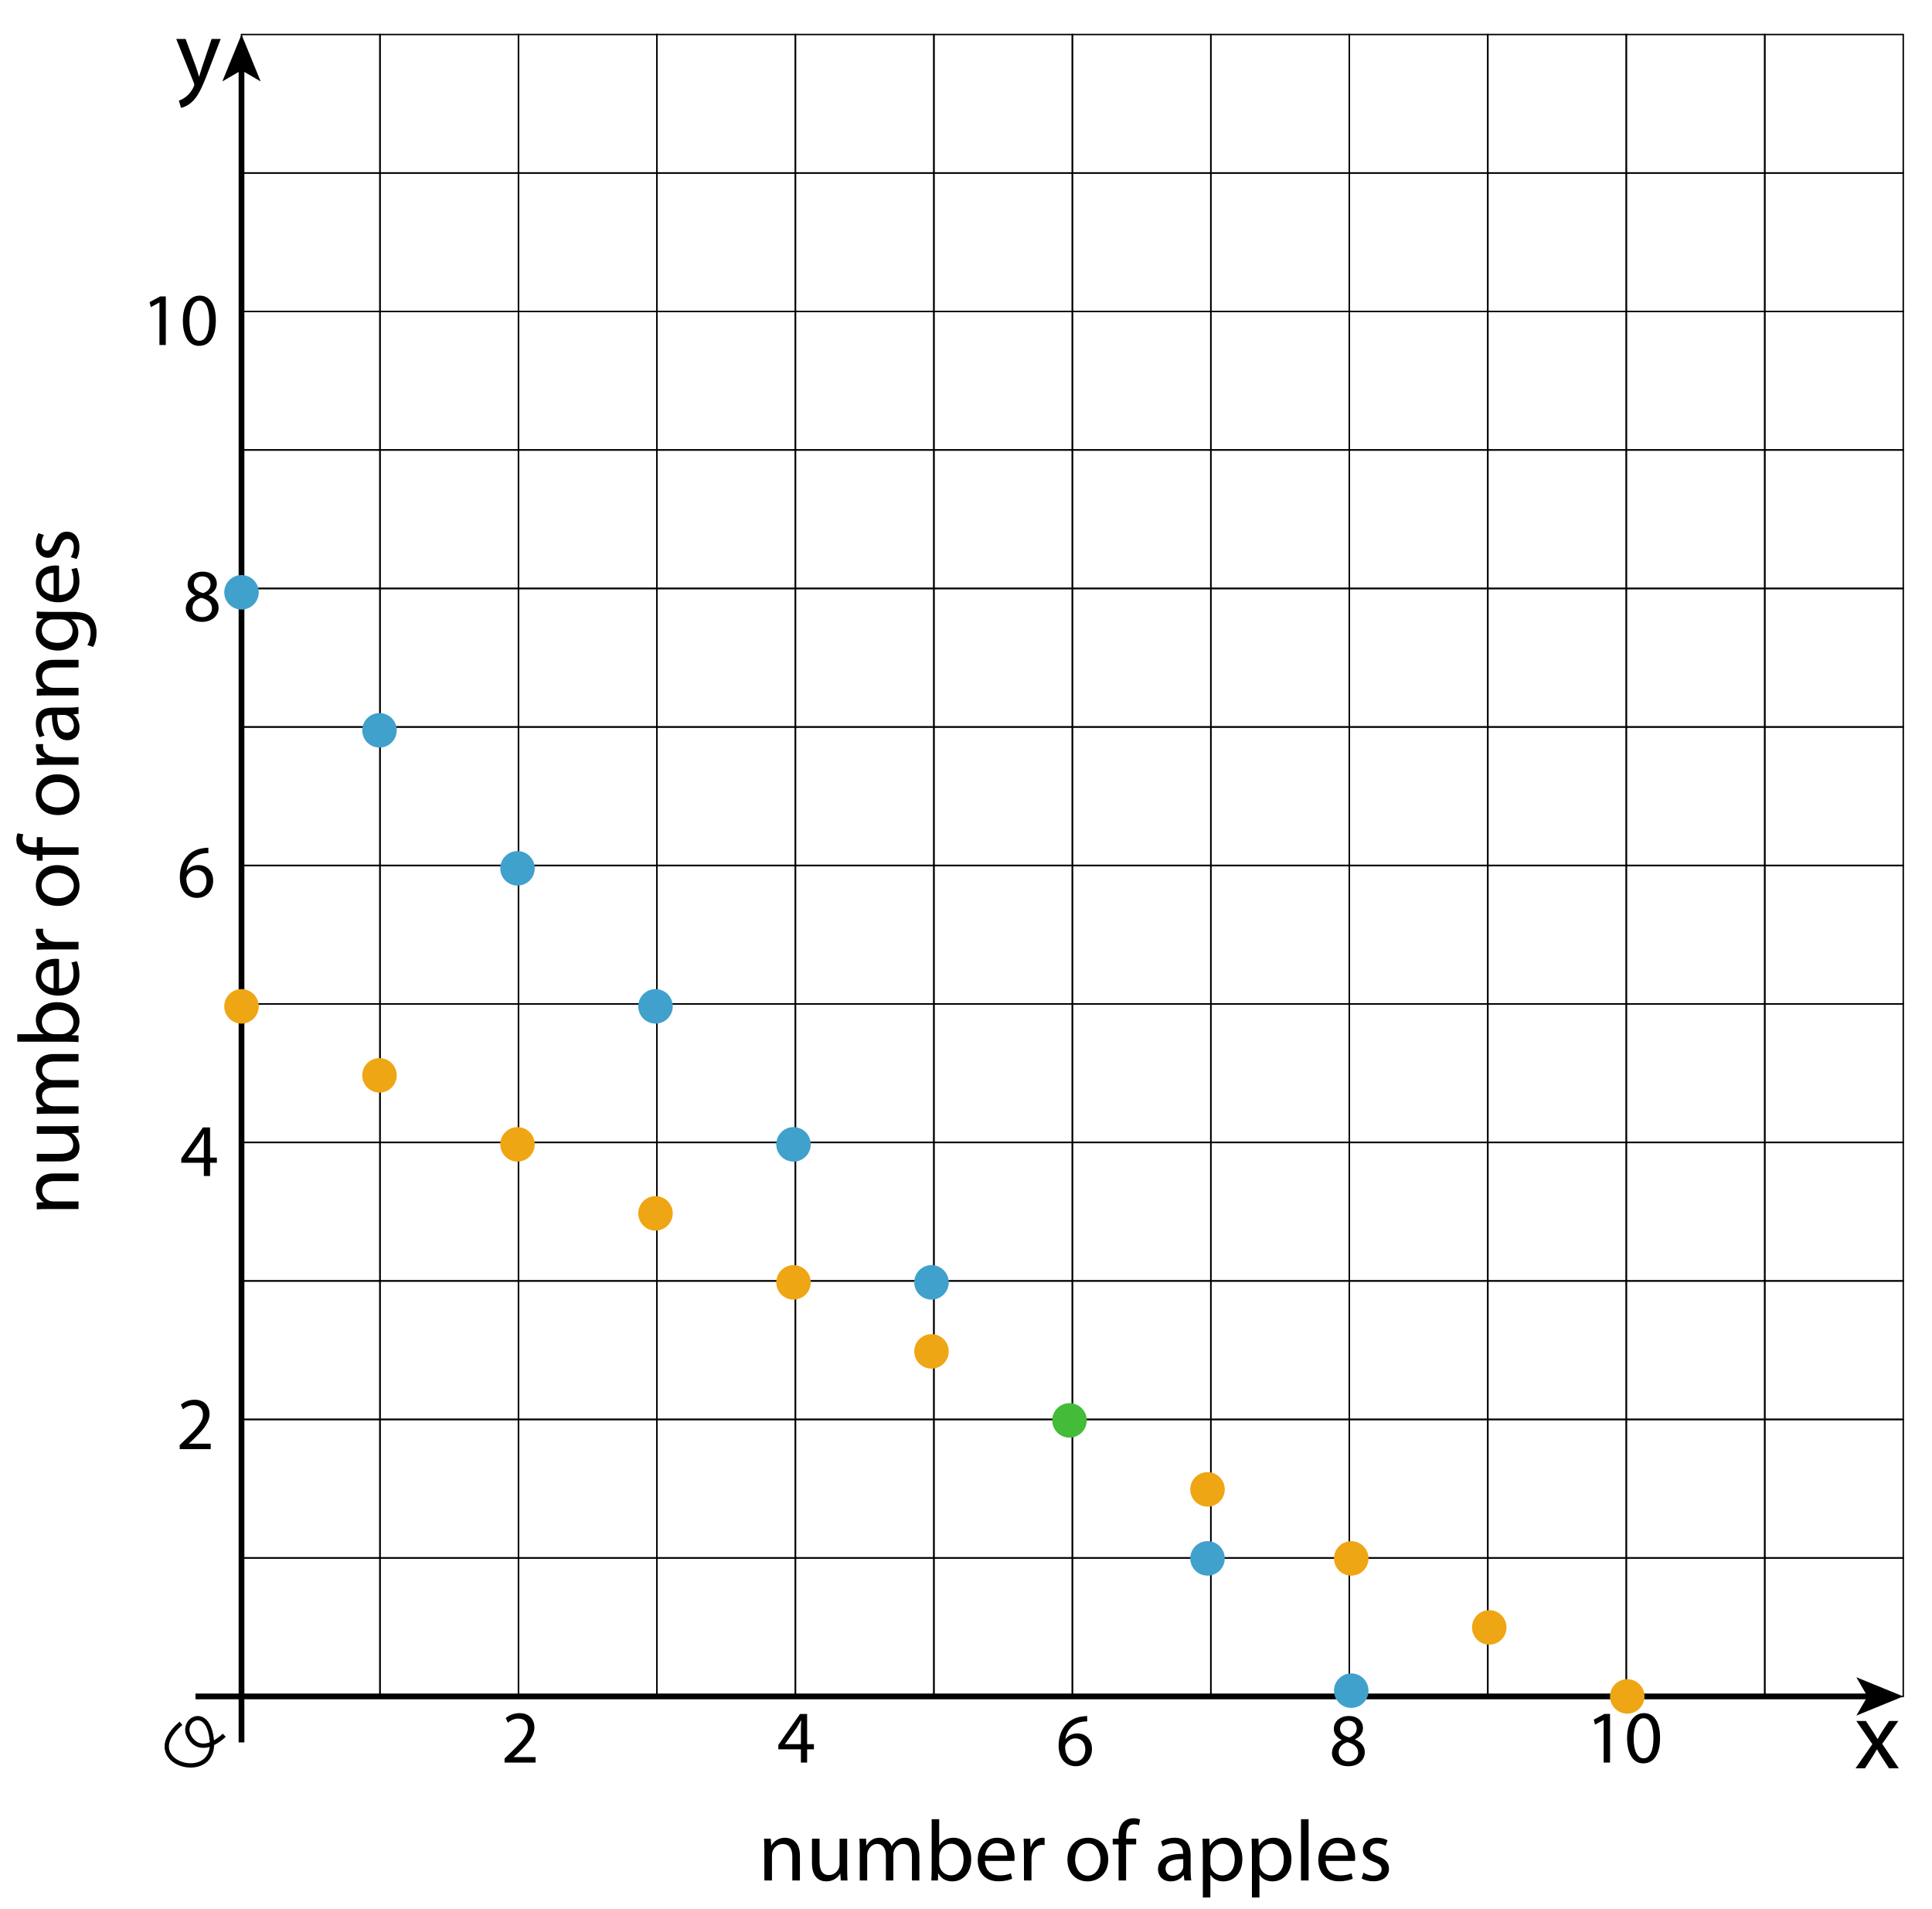 <?xml version="1.0" encoding="utf-8"?>
<!-- Generator: Adobe Illustrator 23.0.3, SVG Export Plug-In . SVG Version: 6.00 Build 0)  -->
<svg version="1.1" xmlns="http://www.w3.org/2000/svg" xmlns:xlink="http://www.w3.org/1999/xlink" x="0px" y="0px"
	 viewBox="0 0 336 332" style="enable-background:new 0 0 336 332;" xml:space="preserve">
<style type="text/css">
	.st0{fill:none;stroke:#000000;stroke-width:0.25;stroke-miterlimit:10;}
	.st1{fill:none;stroke:#000000;stroke-miterlimit:10;}
	.st2{fill:none;stroke:#000000;stroke-width:0.75;stroke-miterlimit:10;}
	.st3{fill:#42BC39;}
	.st4{fill:#40A1CC;}
	.st5{fill:#EFA614;}
</style>
<g id="Artwork">
	<rect x="42" y="6" class="st0" width="24.083" height="24.083"/>
	<rect x="66.083" y="6" class="st0" width="24.083" height="24.083"/>
	<rect x="90.167" y="6" class="st0" width="24.083" height="24.083"/>
	<rect x="114.25" y="6" class="st0" width="24.083" height="24.083"/>
	<rect x="138.333" y="6" class="st0" width="24.083" height="24.083"/>
	<rect x="162.417" y="6" class="st0" width="24.083" height="24.083"/>
	<rect x="186.5" y="6" class="st0" width="24.083" height="24.083"/>
	<rect x="210.583" y="6" class="st0" width="24.083" height="24.083"/>
	<rect x="234.667" y="6" class="st0" width="24.083" height="24.083"/>
	<rect x="258.75" y="6" class="st0" width="24.083" height="24.083"/>
	<rect x="282.833" y="6" class="st0" width="24.083" height="24.083"/>
	<rect x="306.917" y="6" class="st0" width="24.083" height="24.083"/>
	<rect x="42" y="30.083" class="st0" width="24.083" height="24.083"/>
	<rect x="66.083" y="30.083" class="st0" width="24.083" height="24.083"/>
	<rect x="90.167" y="30.083" class="st0" width="24.083" height="24.083"/>
	<rect x="114.25" y="30.083" class="st0" width="24.083" height="24.083"/>
	<rect x="138.333" y="30.083" class="st0" width="24.083" height="24.083"/>
	<rect x="162.417" y="30.083" class="st0" width="24.083" height="24.083"/>
	<rect x="186.5" y="30.083" class="st0" width="24.083" height="24.083"/>
	<rect x="210.583" y="30.083" class="st0" width="24.083" height="24.083"/>
	<rect x="234.667" y="30.083" class="st0" width="24.083" height="24.083"/>
	<rect x="258.75" y="30.083" class="st0" width="24.083" height="24.083"/>
	<rect x="282.833" y="30.083" class="st0" width="24.083" height="24.083"/>
	<rect x="306.917" y="30.083" class="st0" width="24.083" height="24.083"/>
	<rect x="42" y="54.167" class="st0" width="24.083" height="24.083"/>
	<rect x="66.083" y="54.167" class="st0" width="24.083" height="24.083"/>
	<rect x="90.167" y="54.167" class="st0" width="24.083" height="24.083"/>
	<rect x="114.25" y="54.167" class="st0" width="24.083" height="24.083"/>
	<rect x="138.333" y="54.167" class="st0" width="24.083" height="24.083"/>
	<rect x="162.417" y="54.167" class="st0" width="24.083" height="24.083"/>
	<rect x="186.5" y="54.167" class="st0" width="24.083" height="24.083"/>
	<rect x="210.583" y="54.167" class="st0" width="24.083" height="24.083"/>
	<rect x="234.667" y="54.167" class="st0" width="24.083" height="24.083"/>
	<rect x="258.75" y="54.167" class="st0" width="24.083" height="24.083"/>
	<rect x="282.833" y="54.167" class="st0" width="24.083" height="24.083"/>
	<rect x="306.917" y="54.167" class="st0" width="24.083" height="24.083"/>
	<rect x="42" y="78.25" class="st0" width="24.083" height="24.083"/>
	<rect x="66.083" y="78.25" class="st0" width="24.083" height="24.083"/>
	<rect x="90.167" y="78.25" class="st0" width="24.083" height="24.083"/>
	<rect x="114.25" y="78.25" class="st0" width="24.083" height="24.083"/>
	<rect x="138.333" y="78.25" class="st0" width="24.083" height="24.083"/>
	<rect x="162.417" y="78.25" class="st0" width="24.083" height="24.083"/>
	<rect x="186.5" y="78.25" class="st0" width="24.083" height="24.083"/>
	<rect x="210.583" y="78.25" class="st0" width="24.083" height="24.083"/>
	<rect x="234.667" y="78.25" class="st0" width="24.083" height="24.083"/>
	<rect x="258.75" y="78.25" class="st0" width="24.083" height="24.083"/>
	<rect x="282.833" y="78.25" class="st0" width="24.083" height="24.083"/>
	<rect x="306.917" y="78.25" class="st0" width="24.083" height="24.083"/>
	<rect x="42" y="102.333" class="st0" width="24.083" height="24.083"/>
	<rect x="66.083" y="102.333" class="st0" width="24.083" height="24.083"/>
	<rect x="90.167" y="102.333" class="st0" width="24.083" height="24.083"/>
	<rect x="114.25" y="102.333" class="st0" width="24.083" height="24.083"/>
	<rect x="138.333" y="102.333" class="st0" width="24.083" height="24.083"/>
	<rect x="162.417" y="102.333" class="st0" width="24.083" height="24.083"/>
	<rect x="186.5" y="102.333" class="st0" width="24.083" height="24.083"/>
	<rect x="210.583" y="102.333" class="st0" width="24.083" height="24.083"/>
	<rect x="234.667" y="102.333" class="st0" width="24.083" height="24.083"/>
	<rect x="258.75" y="102.333" class="st0" width="24.083" height="24.083"/>
	<rect x="282.833" y="102.333" class="st0" width="24.083" height="24.083"/>
	<rect x="306.917" y="102.333" class="st0" width="24.083" height="24.083"/>
	<rect x="42" y="126.417" class="st0" width="24.083" height="24.083"/>
	<rect x="66.083" y="126.417" class="st0" width="24.083" height="24.083"/>
	<rect x="90.167" y="126.417" class="st0" width="24.083" height="24.083"/>
	<rect x="114.25" y="126.417" class="st0" width="24.083" height="24.083"/>
	<rect x="138.333" y="126.417" class="st0" width="24.083" height="24.083"/>
	<rect x="162.417" y="126.417" class="st0" width="24.083" height="24.083"/>
	<rect x="186.5" y="126.417" class="st0" width="24.083" height="24.083"/>
	<rect x="210.583" y="126.417" class="st0" width="24.083" height="24.083"/>
	<rect x="234.667" y="126.417" class="st0" width="24.083" height="24.083"/>
	<rect x="258.75" y="126.417" class="st0" width="24.083" height="24.083"/>
	<rect x="282.833" y="126.417" class="st0" width="24.083" height="24.083"/>
	<rect x="306.917" y="126.417" class="st0" width="24.083" height="24.083"/>
	<rect x="42" y="150.5" class="st0" width="24.083" height="24.083"/>
	<rect x="66.083" y="150.5" class="st0" width="24.083" height="24.083"/>
	<rect x="90.167" y="150.5" class="st0" width="24.083" height="24.083"/>
	<rect x="114.25" y="150.5" class="st0" width="24.083" height="24.083"/>
	<rect x="138.333" y="150.5" class="st0" width="24.083" height="24.083"/>
	<rect x="162.417" y="150.5" class="st0" width="24.083" height="24.083"/>
	<rect x="186.5" y="150.5" class="st0" width="24.083" height="24.083"/>
	<rect x="210.583" y="150.5" class="st0" width="24.083" height="24.083"/>
	<rect x="234.667" y="150.5" class="st0" width="24.083" height="24.083"/>
	<rect x="258.75" y="150.5" class="st0" width="24.083" height="24.083"/>
	<rect x="282.833" y="150.5" class="st0" width="24.083" height="24.083"/>
	<rect x="306.917" y="150.5" class="st0" width="24.083" height="24.083"/>
	<rect x="42" y="174.583" class="st0" width="24.083" height="24.083"/>
	<rect x="66.083" y="174.583" class="st0" width="24.083" height="24.083"/>
	<rect x="90.167" y="174.583" class="st0" width="24.083" height="24.083"/>
	<rect x="114.25" y="174.583" class="st0" width="24.083" height="24.083"/>
	<rect x="138.333" y="174.583" class="st0" width="24.083" height="24.083"/>
	<rect x="162.417" y="174.583" class="st0" width="24.083" height="24.083"/>
	<rect x="186.5" y="174.583" class="st0" width="24.083" height="24.083"/>
	<rect x="210.583" y="174.583" class="st0" width="24.083" height="24.083"/>
	<rect x="234.667" y="174.583" class="st0" width="24.083" height="24.083"/>
	<rect x="258.75" y="174.583" class="st0" width="24.083" height="24.083"/>
	<rect x="282.833" y="174.583" class="st0" width="24.083" height="24.083"/>
	<rect x="306.917" y="174.583" class="st0" width="24.083" height="24.083"/>
	<rect x="42" y="198.667" class="st0" width="24.083" height="24.083"/>
	<rect x="66.083" y="198.667" class="st0" width="24.083" height="24.083"/>
	<rect x="90.167" y="198.667" class="st0" width="24.083" height="24.083"/>
	<rect x="114.25" y="198.667" class="st0" width="24.083" height="24.083"/>
	<rect x="138.333" y="198.667" class="st0" width="24.083" height="24.083"/>
	<rect x="162.417" y="198.667" class="st0" width="24.083" height="24.083"/>
	<rect x="186.5" y="198.667" class="st0" width="24.083" height="24.083"/>
	<rect x="210.583" y="198.667" class="st0" width="24.083" height="24.083"/>
	<rect x="234.667" y="198.667" class="st0" width="24.083" height="24.083"/>
	<rect x="258.75" y="198.667" class="st0" width="24.083" height="24.083"/>
	<rect x="282.833" y="198.667" class="st0" width="24.083" height="24.083"/>
	<rect x="306.917" y="198.667" class="st0" width="24.083" height="24.083"/>
	<rect x="42" y="222.75" class="st0" width="24.083" height="24.083"/>
	<rect x="66.083" y="222.75" class="st0" width="24.083" height="24.083"/>
	<rect x="90.167" y="222.75" class="st0" width="24.083" height="24.083"/>
	<rect x="114.25" y="222.75" class="st0" width="24.083" height="24.083"/>
	<rect x="138.333" y="222.75" class="st0" width="24.083" height="24.083"/>
	<rect x="162.417" y="222.75" class="st0" width="24.083" height="24.083"/>
	<rect x="186.5" y="222.75" class="st0" width="24.083" height="24.083"/>
	<rect x="210.583" y="222.75" class="st0" width="24.083" height="24.083"/>
	<rect x="234.667" y="222.75" class="st0" width="24.083" height="24.083"/>
	<rect x="258.75" y="222.75" class="st0" width="24.083" height="24.083"/>
	<rect x="282.833" y="222.75" class="st0" width="24.083" height="24.083"/>
	<rect x="306.917" y="222.75" class="st0" width="24.083" height="24.083"/>
	<rect x="42" y="246.833" class="st0" width="24.083" height="24.083"/>
	<rect x="66.083" y="246.833" class="st0" width="24.083" height="24.083"/>
	<rect x="90.167" y="246.833" class="st0" width="24.083" height="24.083"/>
	<rect x="114.25" y="246.833" class="st0" width="24.083" height="24.083"/>
	<rect x="138.333" y="246.833" class="st0" width="24.083" height="24.083"/>
	<rect x="162.417" y="246.833" class="st0" width="24.083" height="24.083"/>
	<rect x="186.5" y="246.833" class="st0" width="24.083" height="24.083"/>
	<rect x="210.583" y="246.833" class="st0" width="24.083" height="24.083"/>
	<rect x="234.667" y="246.833" class="st0" width="24.083" height="24.083"/>
	<rect x="258.75" y="246.833" class="st0" width="24.083" height="24.083"/>
	<rect x="282.833" y="246.833" class="st0" width="24.083" height="24.083"/>
	<rect x="306.917" y="246.833" class="st0" width="24.083" height="24.083"/>
	<rect x="42" y="270.917" class="st0" width="24.083" height="24.083"/>
	<rect x="66.083" y="270.917" class="st0" width="24.083" height="24.083"/>
	<rect x="90.167" y="270.917" class="st0" width="24.083" height="24.083"/>
	<rect x="114.25" y="270.917" class="st0" width="24.083" height="24.083"/>
	<rect x="138.333" y="270.917" class="st0" width="24.083" height="24.083"/>
	<rect x="162.417" y="270.917" class="st0" width="24.083" height="24.083"/>
	<rect x="186.5" y="270.917" class="st0" width="24.083" height="24.083"/>
	<rect x="210.583" y="270.917" class="st0" width="24.083" height="24.083"/>
	<rect x="234.667" y="270.917" class="st0" width="24.083" height="24.083"/>
	<rect x="258.75" y="270.917" class="st0" width="24.083" height="24.083"/>
	<rect x="282.833" y="270.917" class="st0" width="24.083" height="24.083"/>
	<rect x="306.917" y="270.917" class="st0" width="24.083" height="24.083"/>
	<g>
		<g>
			<line class="st1" x1="34" y1="295" x2="325.21" y2="295"/>
			<g>
				<polygon points="331,295 322.842,298.334 324.778,295 322.842,291.667 				"/>
			</g>
		</g>
	</g>
	<g>
		<g>
			<line class="st1" x1="42" y1="303" x2="42" y2="11.79"/>
			<g>
				<polygon points="42,6 45.334,14.158 42,12.222 38.667,14.158 				"/>
			</g>
		</g>
	</g>
	<path class="st2" d="M31.476,299.685c-7.999,6.787,5.994,10.846,5.374,3.101c-0.537-6.718-5.912-3.617-3.762-0.517
		c1.885,2.719,4.837,0.517,5.912-0.517"/>
	<circle class="st3" cx="186" cy="247" r="3"/>
	<circle class="st4" cx="210" cy="271" r="3"/>
	<circle class="st5" cx="210" cy="259" r="3"/>
	<circle class="st5" cx="162" cy="235" r="3"/>
	<circle class="st5" cx="138" cy="223" r="3"/>
	<circle class="st5" cx="114" cy="211" r="3"/>
	<circle class="st5" cx="90" cy="199" r="3"/>
	<circle class="st5" cx="66" cy="187" r="3"/>
	<circle class="st5" cx="42" cy="175" r="3"/>
	<circle class="st5" cx="235" cy="271" r="3"/>
	<circle class="st5" cx="259" cy="283" r="3"/>
	<circle class="st5" cx="283" cy="295" r="3"/>
	<circle class="st4" cx="235" cy="294" r="3"/>
	<circle class="st4" cx="162" cy="223" r="3"/>
	<circle class="st4" cx="138" cy="199" r="3"/>
	<circle class="st4" cx="114" cy="175" r="3"/>
	<circle class="st4" cx="90" cy="151" r="3"/>
	<circle class="st4" cx="66" cy="127" r="3"/>
	<circle class="st4" cx="42" cy="103" r="3"/>
</g>
<g id="Type">
	<g>
		<path d="M32.278,6.773l1.802,4.861c0.187,0.544,0.391,1.19,0.527,1.683h0.034c0.153-0.493,0.323-1.122,0.527-1.717l1.632-4.828
			h1.581l-2.244,5.864c-1.071,2.822-1.802,4.267-2.822,5.15c-0.731,0.646-1.462,0.901-1.836,0.969l-0.374-1.258
			c0.374-0.119,0.867-0.357,1.309-0.731c0.408-0.323,0.918-0.901,1.258-1.666c0.068-0.153,0.119-0.272,0.119-0.357
			s-0.034-0.204-0.102-0.391l-3.043-7.581H32.278z"/>
	</g>
	<g>
		<path d="M324.502,299.273l1.173,1.768c0.306,0.459,0.561,0.884,0.833,1.343h0.051c0.272-0.493,0.544-0.917,0.816-1.36l1.156-1.75
			h1.615l-2.805,3.978l2.89,4.25h-1.7l-1.207-1.853c-0.323-0.476-0.595-0.935-0.884-1.428h-0.034
			c-0.272,0.493-0.561,0.935-0.867,1.428l-1.19,1.853H322.7l2.924-4.199l-2.788-4.028H324.502z"/>
	</g>
	<g>
		<path d="M27.73,52.616h-0.026l-1.469,0.793l-0.221-0.871l1.846-0.988h0.975V60H27.73V52.616z"/>
		<path d="M37.533,55.684c0,2.874-1.066,4.459-2.938,4.459c-1.651,0-2.769-1.547-2.795-4.342c0-2.834,1.222-4.394,2.938-4.394
			C36.519,51.407,37.533,52.993,37.533,55.684z M32.943,55.814c0,2.197,0.676,3.445,1.716,3.445c1.17,0,1.729-1.365,1.729-3.523
			c0-2.08-0.533-3.445-1.716-3.445C33.672,52.291,32.943,53.513,32.943,55.814z"/>
	</g>
	<g>
		<path d="M32.312,105.855c0-1.066,0.637-1.82,1.677-2.262l-0.013-0.039c-0.936-0.442-1.339-1.17-1.339-1.898
			c0-1.339,1.131-2.249,2.613-2.249c1.638,0,2.457,1.027,2.457,2.08c0,0.715-0.351,1.482-1.391,1.976v0.039
			c1.053,0.416,1.703,1.157,1.703,2.184c0,1.469-1.261,2.457-2.874,2.457C33.378,108.143,32.312,107.09,32.312,105.855z
			 M36.862,105.803c0-1.027-0.715-1.521-1.859-1.846c-0.988,0.286-1.521,0.936-1.521,1.742c-0.039,0.858,0.611,1.612,1.69,1.612
			C36.199,107.311,36.862,106.674,36.862,105.803z M33.716,101.578c0,0.845,0.637,1.3,1.612,1.56
			c0.728-0.247,1.287-0.767,1.287-1.534c0-0.676-0.403-1.378-1.43-1.378C34.236,100.226,33.716,100.85,33.716,101.578z"/>
	</g>
	<g>
		<path d="M36.239,148.355c-0.234-0.013-0.533,0-0.858,0.052c-1.794,0.299-2.743,1.612-2.938,3.003h0.039
			c0.403-0.533,1.105-0.975,2.042-0.975c1.495,0,2.548,1.079,2.548,2.73c0,1.547-1.053,2.977-2.808,2.977
			c-1.807,0-2.99-1.404-2.99-3.601c0-1.664,0.598-2.977,1.43-3.809c0.702-0.689,1.638-1.118,2.704-1.248
			c0.338-0.052,0.624-0.065,0.832-0.065V148.355z M35.914,153.231c0-1.209-0.689-1.937-1.742-1.937c-0.689,0-1.326,0.429-1.638,1.04
			c-0.078,0.13-0.13,0.299-0.13,0.507c0.026,1.391,0.663,2.418,1.859,2.418C35.251,155.259,35.914,154.44,35.914,153.231z"/>
	</g>
	<g>
		<path d="M35.452,204.5v-2.301h-3.926v-0.754l3.771-5.395h1.235v5.252h1.183v0.897h-1.183v2.301H35.452z M35.452,201.302v-2.821
			c0-0.442,0.013-0.884,0.039-1.326h-0.039c-0.26,0.494-0.468,0.858-0.702,1.248l-2.067,2.873v0.026H35.452z"/>
	</g>
	<g>
		<path d="M31.25,252v-0.702l0.897-0.871c2.158-2.054,3.133-3.146,3.146-4.42c0-0.858-0.416-1.651-1.677-1.651
			c-0.767,0-1.404,0.39-1.794,0.715l-0.364-0.806c0.585-0.494,1.417-0.858,2.392-0.858c1.82,0,2.587,1.248,2.587,2.457
			c0,1.56-1.131,2.821-2.912,4.537l-0.676,0.624v0.026h3.796V252H31.25z"/>
	</g>
	<g>
		<path d="M87.75,306.5v-0.702l0.897-0.871c2.158-2.054,3.133-3.146,3.146-4.42c0-0.858-0.416-1.651-1.677-1.651
			c-0.767,0-1.404,0.39-1.794,0.715l-0.364-0.806c0.585-0.494,1.417-0.858,2.392-0.858c1.82,0,2.587,1.248,2.587,2.457
			c0,1.56-1.131,2.821-2.912,4.537l-0.676,0.624v0.026h3.796v0.949H87.75z"/>
	</g>
	<g>
		<path d="M139.287,306.5v-2.301h-3.926v-0.754l3.771-5.395h1.235v5.252h1.183v0.897h-1.183v2.301H139.287z M139.287,303.302v-2.821
			c0-0.442,0.013-0.884,0.039-1.326h-0.039c-0.26,0.494-0.468,0.858-0.702,1.248l-2.067,2.873v0.026H139.287z"/>
	</g>
	<g>
		<path d="M189.074,299.355c-0.234-0.013-0.533,0-0.858,0.052c-1.794,0.299-2.743,1.612-2.938,3.003h0.039
			c0.403-0.533,1.105-0.975,2.041-0.975c1.495,0,2.548,1.079,2.548,2.73c0,1.547-1.053,2.977-2.808,2.977
			c-1.807,0-2.99-1.404-2.99-3.601c0-1.664,0.598-2.977,1.43-3.809c0.702-0.689,1.638-1.118,2.704-1.248
			c0.338-0.052,0.624-0.065,0.832-0.065V299.355z M188.749,304.231c0-1.209-0.689-1.937-1.742-1.937
			c-0.689,0-1.326,0.429-1.638,1.04c-0.078,0.13-0.13,0.299-0.13,0.507c0.026,1.391,0.663,2.418,1.859,2.418
			C188.086,306.259,188.749,305.44,188.749,304.231z"/>
	</g>
	<g>
		<path d="M231.646,304.855c0-1.066,0.637-1.82,1.677-2.262l-0.013-0.039c-0.936-0.442-1.339-1.17-1.339-1.898
			c0-1.339,1.131-2.249,2.613-2.249c1.638,0,2.458,1.027,2.458,2.08c0,0.715-0.351,1.482-1.391,1.976v0.039
			c1.053,0.416,1.703,1.157,1.703,2.184c0,1.469-1.261,2.457-2.873,2.457C232.712,307.143,231.646,306.09,231.646,304.855z
			 M236.197,304.803c0-1.027-0.715-1.521-1.859-1.846c-0.988,0.286-1.521,0.936-1.521,1.742c-0.039,0.858,0.611,1.612,1.69,1.612
			C235.534,306.311,236.197,305.674,236.197,304.803z M233.051,300.578c0,0.845,0.637,1.3,1.612,1.56
			c0.728-0.247,1.287-0.767,1.287-1.534c0-0.676-0.403-1.378-1.43-1.378C233.571,299.226,233.051,299.85,233.051,300.578z"/>
	</g>
	<g>
		<path d="M278.899,299.116h-0.026l-1.469,0.793l-0.221-0.871l1.846-0.988h0.975v8.45h-1.105V299.116z"/>
		<path d="M288.701,302.184c0,2.874-1.066,4.459-2.938,4.459c-1.651,0-2.769-1.547-2.795-4.342c0-2.834,1.222-4.394,2.938-4.394
			C287.687,297.907,288.701,299.493,288.701,302.184z M284.112,302.314c0,2.197,0.676,3.445,1.716,3.445
			c1.17,0,1.729-1.365,1.729-3.523c0-2.08-0.533-3.445-1.716-3.445C284.84,298.791,284.112,300.013,284.112,302.314z"/>
	</g>
	<g>
		<path d="M8.363,210.247c-0.75,0-1.364,0.015-1.965,0.06v-1.17l1.2-0.075v-0.03c-0.689-0.36-1.365-1.2-1.365-2.4
			c0-1.005,0.601-2.565,3.09-2.565h4.335v1.32H9.474c-1.17,0-2.145,0.435-2.145,1.68c0,0.87,0.614,1.545,1.35,1.77
			c0.165,0.06,0.39,0.09,0.615,0.09h4.364v1.32H8.363z"/>
		<path d="M11.679,195.847c0.75,0,1.41-0.015,1.979-0.06v1.17l-1.185,0.075v0.03c0.585,0.345,1.35,1.11,1.35,2.4
			c0,1.14-0.63,2.505-3.18,2.505H6.398v-1.32h4.021c1.38,0,2.31-0.42,2.31-1.62c0-0.885-0.615-1.5-1.2-1.74
			c-0.194-0.075-0.435-0.12-0.675-0.12H6.398v-1.32H11.679z"/>
		<path d="M8.363,193.657c-0.75,0-1.364,0.015-1.965,0.06v-1.155l1.17-0.06v-0.045c-0.689-0.405-1.335-1.08-1.335-2.28
			c0-0.99,0.601-1.74,1.455-2.055v-0.03c-0.404-0.225-0.72-0.51-0.944-0.81c-0.33-0.435-0.511-0.915-0.511-1.605
			c0-0.96,0.63-2.385,3.15-2.385h4.274v1.29H9.549c-1.396,0-2.235,0.51-2.235,1.575c0,0.75,0.556,1.335,1.2,1.56
			c0.18,0.06,0.42,0.105,0.66,0.105h4.484v1.29h-4.35c-1.155,0-1.995,0.51-1.995,1.515c0,0.825,0.66,1.425,1.32,1.635
			c0.195,0.075,0.42,0.105,0.645,0.105h4.38v1.29H8.363z"/>
		<path d="M13.658,181.207c-0.495-0.03-1.229-0.06-1.875-0.06H3.009v-1.305h4.56v-0.03c-0.81-0.465-1.335-1.305-1.335-2.475
			c0-1.8,1.5-3.075,3.705-3.06c2.595,0,3.885,1.635,3.885,3.255c0,1.05-0.405,1.89-1.365,2.43v0.045l1.2,0.06V181.207z
			 M10.749,179.842c0.164,0,0.329-0.03,0.479-0.06c0.915-0.255,1.545-1.02,1.545-1.98c0-1.38-1.125-2.205-2.79-2.205
			c-1.455,0-2.699,0.75-2.699,2.16c0,0.9,0.614,1.74,1.619,2.01c0.15,0.03,0.33,0.075,0.54,0.075H10.749z"/>
		<path d="M10.269,171.877c1.785-0.03,2.52-1.17,2.52-2.49c0-0.945-0.165-1.515-0.375-2.01l0.945-0.225
			c0.21,0.465,0.45,1.26,0.45,2.415c0,2.235-1.47,3.57-3.66,3.57c-2.189,0-3.915-1.29-3.915-3.405c0-2.37,2.085-3,3.42-3
			c0.271,0,0.48,0.03,0.615,0.045V171.877z M9.323,168.008c-0.84-0.015-2.145,0.345-2.145,1.83c0,1.335,1.229,1.92,2.145,2.025
			V168.008z"/>
		<path d="M8.664,165.098c-0.855,0-1.591,0.015-2.266,0.06v-1.155l1.425-0.045v-0.06c-0.975-0.33-1.59-1.125-1.59-2.01
			c0-0.15,0.016-0.255,0.045-0.375h1.245c-0.029,0.135-0.045,0.27-0.045,0.45c0,0.93,0.705,1.59,1.695,1.77
			c0.18,0.03,0.39,0.06,0.615,0.06h3.869v1.305H8.664z"/>
		<path d="M9.969,150.444c2.685,0,3.854,1.86,3.854,3.615c0,1.965-1.439,3.48-3.734,3.48c-2.431,0-3.855-1.59-3.855-3.6
			C6.233,151.854,7.749,150.444,9.969,150.444z M10.044,156.204c1.59,0,2.789-0.915,2.789-2.205c0-1.26-1.185-2.205-2.819-2.205
			c-1.23,0-2.79,0.615-2.79,2.175C7.224,155.528,8.664,156.204,10.044,156.204z"/>
		<path d="M13.658,148.644H7.403v1.02H6.398v-1.02H6.054c-1.02,0-1.95-0.225-2.535-0.84c-0.479-0.495-0.675-1.155-0.675-1.77
			c0-0.465,0.105-0.87,0.21-1.125l1.021,0.18c-0.091,0.195-0.165,0.465-0.165,0.84c0,1.125,0.989,1.41,2.1,1.41h0.39v-1.755h1.005
			v1.755h6.255V148.644z"/>
		<path d="M9.969,134.649c2.685,0,3.854,1.86,3.854,3.615c0,1.965-1.439,3.48-3.734,3.48c-2.431,0-3.855-1.59-3.855-3.6
			C6.233,136.059,7.749,134.649,9.969,134.649z M10.044,140.409c1.59,0,2.789-0.915,2.789-2.205c0-1.26-1.185-2.205-2.819-2.205
			c-1.23,0-2.79,0.615-2.79,2.175C7.224,139.734,8.664,140.409,10.044,140.409z"/>
		<path d="M8.664,132.984c-0.855,0-1.591,0.015-2.266,0.06v-1.155l1.425-0.045v-0.06c-0.975-0.33-1.59-1.125-1.59-2.01
			c0-0.15,0.016-0.255,0.045-0.375h1.245c-0.029,0.135-0.045,0.27-0.045,0.45c0,0.93,0.705,1.59,1.695,1.77
			c0.18,0.03,0.39,0.06,0.615,0.06h3.869v1.305H8.664z"/>
		<path d="M13.658,124.134l-0.915,0.105v0.045c0.57,0.405,1.08,1.185,1.08,2.22c0,1.47-1.035,2.22-2.085,2.22
			c-1.755,0-2.715-1.56-2.699-4.365h-0.15c-0.6,0-1.68,0.165-1.68,1.65c0,0.675,0.21,1.38,0.54,1.89l-0.87,0.3
			c-0.391-0.6-0.646-1.47-0.646-2.385c0-2.22,1.516-2.76,2.971-2.76h2.715c0.63,0,1.244-0.03,1.739-0.12V124.134z M9.953,124.329
			c-0.029,1.44,0.226,3.075,1.636,3.075c0.854,0,1.26-0.57,1.26-1.245c0-0.945-0.601-1.545-1.215-1.755
			c-0.136-0.045-0.285-0.075-0.42-0.075H9.953z"/>
		<path d="M8.363,120.924c-0.75,0-1.364,0.015-1.965,0.06v-1.17l1.2-0.075v-0.03c-0.689-0.36-1.365-1.2-1.365-2.4
			c0-1.005,0.601-2.565,3.09-2.565h4.335v1.32H9.474c-1.17,0-2.145,0.435-2.145,1.68c0,0.87,0.614,1.545,1.35,1.77
			c0.165,0.06,0.39,0.09,0.615,0.09h4.364v1.32H8.363z"/>
		<path d="M6.398,106.345c0.525,0.03,1.11,0.06,1.995,0.06h4.215c1.665,0,2.685,0.33,3.315,1.035
			c0.659,0.705,0.869,1.725,0.869,2.64c0,0.87-0.21,1.83-0.6,2.415l-1.005-0.33c0.3-0.48,0.57-1.23,0.57-2.13
			c0-1.35-0.705-2.34-2.535-2.34h-0.811v0.03c0.676,0.405,1.216,1.185,1.216,2.31c0,1.8-1.53,3.09-3.54,3.09
			c-2.46,0-3.855-1.605-3.855-3.27c0-1.26,0.66-1.95,1.261-2.265v-0.03l-1.096-0.06V106.345z M9.264,107.709
			c-0.225,0-0.42,0.015-0.6,0.075c-0.766,0.24-1.396,0.885-1.396,1.845c0,1.26,1.065,2.16,2.745,2.16
			c1.425,0,2.609-0.72,2.609-2.145c0-0.81-0.51-1.545-1.35-1.83c-0.225-0.075-0.479-0.105-0.705-0.105H9.264z"/>
		<path d="M10.269,103.479c1.785-0.03,2.52-1.17,2.52-2.49c0-0.945-0.165-1.515-0.375-2.01l0.945-0.225
			c0.21,0.465,0.45,1.26,0.45,2.415c0,2.235-1.47,3.57-3.66,3.57c-2.189,0-3.915-1.29-3.915-3.405c0-2.37,2.085-3,3.42-3
			c0.271,0,0.48,0.03,0.615,0.045V103.479z M9.323,99.61c-0.84-0.015-2.145,0.345-2.145,1.83c0,1.335,1.229,1.92,2.145,2.025V99.61z
			"/>
		<path d="M12.309,96.88c0.255-0.39,0.524-1.08,0.524-1.74c0-0.96-0.479-1.41-1.079-1.41c-0.63,0-0.976,0.375-1.335,1.35
			C9.953,96.385,9.233,97,8.363,97c-1.17,0-2.13-0.945-2.13-2.505c0-0.735,0.21-1.38,0.45-1.785l0.96,0.33
			c-0.18,0.285-0.42,0.81-0.42,1.485c0,0.78,0.45,1.215,0.99,1.215c0.6,0,0.87-0.435,1.229-1.38c0.48-1.26,1.11-1.905,2.19-1.905
			c1.274,0,2.175,0.99,2.175,2.715c0,0.795-0.195,1.53-0.495,2.04L12.309,96.88z"/>
	</g>
	<g>
		<path d="M132.933,321.705c0-0.75-0.015-1.365-0.06-1.965h1.17l0.075,1.2h0.03c0.36-0.69,1.2-1.365,2.4-1.365
			c1.005,0,2.565,0.6,2.565,3.09V327h-1.32v-4.185c0-1.17-0.435-2.145-1.68-2.145c-0.87,0-1.545,0.615-1.77,1.35
			c-0.06,0.165-0.09,0.39-0.09,0.615V327h-1.32V321.705z"/>
		<path d="M147.333,325.02c0,0.75,0.015,1.41,0.06,1.98h-1.17l-0.075-1.185h-0.03c-0.345,0.585-1.11,1.35-2.4,1.35
			c-1.14,0-2.505-0.63-2.505-3.18v-4.245h1.32v4.02c0,1.38,0.42,2.31,1.62,2.31c0.885,0,1.5-0.615,1.74-1.2
			c0.075-0.195,0.12-0.435,0.12-0.675v-4.455h1.32V325.02z"/>
		<path d="M149.523,321.705c0-0.75-0.015-1.365-0.06-1.965h1.155l0.06,1.17h0.045c0.405-0.69,1.08-1.335,2.28-1.335
			c0.99,0,1.74,0.6,2.055,1.455h0.03c0.225-0.405,0.51-0.72,0.81-0.945c0.435-0.33,0.915-0.51,1.605-0.51
			c0.96,0,2.385,0.63,2.385,3.15V327h-1.29v-4.11c0-1.395-0.51-2.235-1.575-2.235c-0.75,0-1.335,0.555-1.56,1.2
			c-0.06,0.18-0.105,0.42-0.105,0.66V327h-1.29v-4.35c0-1.155-0.51-1.995-1.515-1.995c-0.825,0-1.425,0.66-1.635,1.32
			c-0.075,0.195-0.105,0.42-0.105,0.645V327h-1.29V321.705z"/>
		<path d="M161.973,327c0.03-0.495,0.06-1.23,0.06-1.875v-8.774h1.305v4.56h0.03c0.465-0.81,1.305-1.335,2.475-1.335
			c1.8,0,3.075,1.5,3.06,3.705c0,2.595-1.635,3.885-3.255,3.885c-1.05,0-1.89-0.405-2.43-1.365h-0.045l-0.06,1.2H161.973z
			 M163.338,324.09c0,0.165,0.03,0.33,0.06,0.48c0.255,0.915,1.02,1.545,1.98,1.545c1.38,0,2.205-1.125,2.205-2.79
			c0-1.455-0.75-2.7-2.16-2.7c-0.9,0-1.74,0.615-2.01,1.62c-0.03,0.15-0.075,0.33-0.075,0.54V324.09z"/>
		<path d="M171.303,323.61c0.03,1.785,1.17,2.52,2.49,2.52c0.945,0,1.515-0.165,2.01-0.375l0.225,0.945
			c-0.465,0.21-1.26,0.45-2.415,0.45c-2.235,0-3.57-1.47-3.57-3.66s1.29-3.915,3.405-3.915c2.37,0,3,2.085,3,3.42
			c0,0.27-0.03,0.48-0.045,0.615H171.303z M175.172,322.665c0.015-0.84-0.345-2.145-1.83-2.145c-1.335,0-1.92,1.229-2.025,2.145
			H175.172z"/>
		<path d="M178.082,322.005c0-0.855-0.015-1.59-0.06-2.265h1.155l0.045,1.425h0.06c0.33-0.975,1.125-1.59,2.01-1.59
			c0.15,0,0.255,0.015,0.375,0.045v1.245c-0.135-0.03-0.27-0.045-0.45-0.045c-0.93,0-1.59,0.705-1.77,1.695
			c-0.03,0.18-0.06,0.39-0.06,0.615V327h-1.305V322.005z"/>
		<path d="M192.736,323.31c0,2.685-1.86,3.855-3.615,3.855c-1.965,0-3.48-1.44-3.48-3.735c0-2.43,1.59-3.855,3.6-3.855
			C191.327,319.575,192.736,321.09,192.736,323.31z M186.977,323.385c0,1.59,0.915,2.79,2.205,2.79c1.26,0,2.205-1.185,2.205-2.82
			c0-1.23-0.615-2.79-2.175-2.79C187.652,320.565,186.977,322.005,186.977,323.385z"/>
		<path d="M194.537,327v-6.255h-1.02v-1.005h1.02v-0.345c0-1.02,0.225-1.95,0.84-2.535c0.495-0.48,1.155-0.675,1.77-0.675
			c0.465,0,0.87,0.105,1.125,0.21l-0.18,1.02c-0.195-0.09-0.465-0.165-0.84-0.165c-1.125,0-1.41,0.99-1.41,2.1v0.39h1.755v1.005
			h-1.755V327H194.537z"/>
		<path d="M205.981,327l-0.105-0.915h-0.045c-0.405,0.57-1.185,1.08-2.22,1.08c-1.47,0-2.22-1.035-2.22-2.085
			c0-1.755,1.56-2.715,4.365-2.7v-0.15c0-0.6-0.165-1.68-1.65-1.68c-0.675,0-1.38,0.21-1.89,0.54l-0.3-0.87
			c0.6-0.39,1.47-0.645,2.385-0.645c2.22,0,2.76,1.515,2.76,2.97v2.715c0,0.63,0.03,1.245,0.12,1.74H205.981z M205.786,323.295
			c-1.44-0.03-3.075,0.225-3.075,1.635c0,0.855,0.57,1.26,1.245,1.26c0.945,0,1.545-0.6,1.755-1.215
			c0.045-0.135,0.075-0.285,0.075-0.42V323.295z"/>
		<path d="M209.191,322.11c0-0.93-0.03-1.68-0.06-2.37h1.185l0.06,1.245h0.03c0.54-0.885,1.395-1.41,2.58-1.41
			c1.755,0,3.075,1.485,3.075,3.69c0,2.61-1.59,3.9-3.3,3.9c-0.96,0-1.8-0.42-2.235-1.14h-0.03v3.945h-1.305V322.11z
			 M210.496,324.045c0,0.195,0.03,0.375,0.06,0.54c0.24,0.915,1.035,1.545,1.98,1.545c1.395,0,2.205-1.14,2.205-2.805
			c0-1.455-0.765-2.7-2.16-2.7c-0.9,0-1.74,0.645-1.995,1.635c-0.045,0.165-0.09,0.36-0.09,0.54V324.045z"/>
		<path d="M217.726,322.11c0-0.93-0.03-1.68-0.06-2.37h1.185l0.06,1.245h0.03c0.54-0.885,1.395-1.41,2.58-1.41
			c1.755,0,3.075,1.485,3.075,3.69c0,2.61-1.59,3.9-3.3,3.9c-0.96,0-1.8-0.42-2.235-1.14h-0.03v3.945h-1.305V322.11z
			 M219.031,324.045c0,0.195,0.03,0.375,0.06,0.54c0.24,0.915,1.035,1.545,1.98,1.545c1.395,0,2.205-1.14,2.205-2.805
			c0-1.455-0.765-2.7-2.16-2.7c-0.9,0-1.74,0.645-1.995,1.635c-0.045,0.165-0.09,0.36-0.09,0.54V324.045z"/>
		<path d="M226.26,316.351h1.32V327h-1.32V316.351z"/>
		<path d="M230.536,323.61c0.03,1.785,1.17,2.52,2.49,2.52c0.945,0,1.515-0.165,2.01-0.375l0.225,0.945
			c-0.465,0.21-1.26,0.45-2.415,0.45c-2.235,0-3.57-1.47-3.57-3.66s1.29-3.915,3.405-3.915c2.37,0,3,2.085,3,3.42
			c0,0.27-0.03,0.48-0.045,0.615H230.536z M234.405,322.665c0.015-0.84-0.345-2.145-1.83-2.145c-1.335,0-1.92,1.229-2.025,2.145
			H234.405z"/>
		<path d="M237.135,325.65c0.39,0.255,1.08,0.525,1.74,0.525c0.96,0,1.41-0.48,1.41-1.08c0-0.63-0.375-0.975-1.35-1.335
			c-1.305-0.465-1.92-1.185-1.92-2.055c0-1.17,0.945-2.13,2.505-2.13c0.735,0,1.38,0.21,1.785,0.45l-0.33,0.96
			c-0.285-0.18-0.81-0.42-1.485-0.42c-0.78,0-1.215,0.45-1.215,0.99c0,0.6,0.435,0.87,1.38,1.23c1.26,0.48,1.905,1.11,1.905,2.19
			c0,1.275-0.99,2.175-2.715,2.175c-0.795,0-1.53-0.195-2.04-0.495L237.135,325.65z"/>
	</g>
	<g>
	</g>
	<g>
	</g>
	<g>
	</g>
	<g>
	</g>
	<g>
	</g>
	<g>
	</g>
	<g>
	</g>
	<g>
	</g>
	<g>
	</g>
	<g>
	</g>
	<g>
	</g>
	<g>
	</g>
	<g>
	</g>
	<g>
	</g>
	<g>
	</g>
	<g>
	</g>
</g>
</svg>
